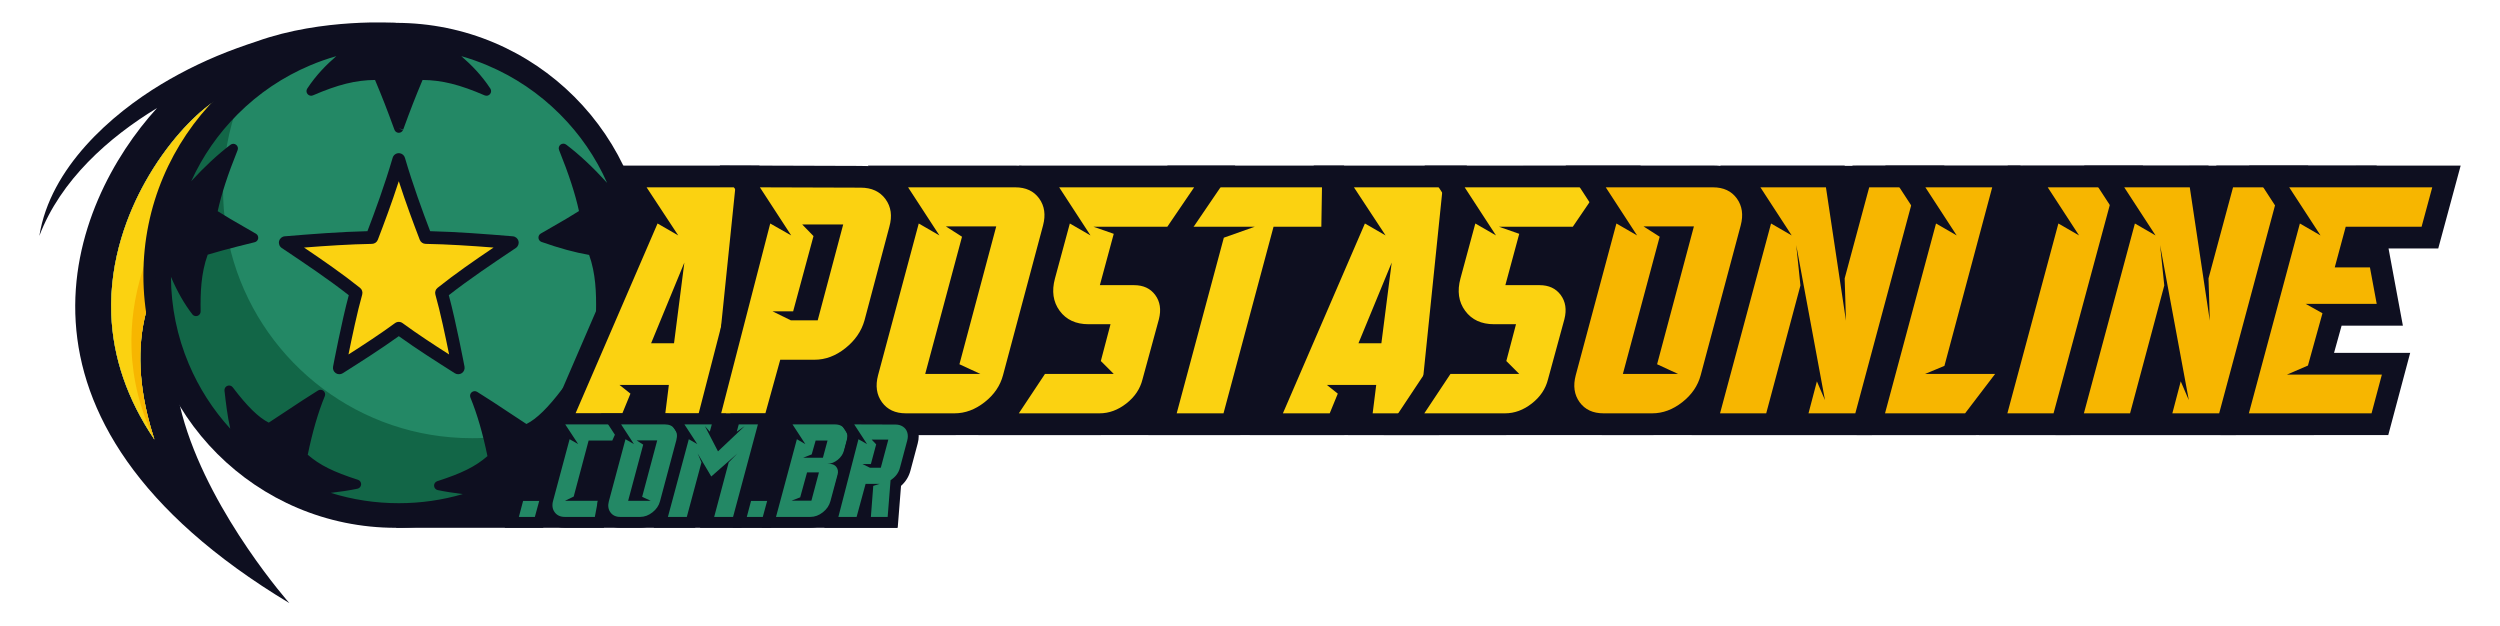 <?xml version="1.0" encoding="UTF-8"?>
<svg id="Layer_1" data-name="Layer 1" xmlns="http://www.w3.org/2000/svg" viewBox="0 0 473.901 118.648">
  <defs>
    <style>
      .cls-1 {
        fill: #f7b600;
      }

      .cls-2 {
        fill: #126647;
      }

      .cls-3 {
        fill: #238865;
      }

      .cls-4 {
        fill: #fbd211;
      }

      .cls-5 {
        fill: #0e0f20;
      }
    </style>
  </defs>
  <polygon class="cls-5" points="75.042 100.053 170.043 100.053 170.208 88.944 169.778 72.191 94.905 72.191 75.042 100.053"/>
  <path class="cls-5" d="M69.408,37.332l5.634-32.999s-13.885-.958-26.337,3.497c-1.19.386-2.443.819-3.775,1.302-5.112,1.857-9.936,4.169-14.368,6.842-9.353,5.639-21.03,15.739-23.105,28.745,4.002-10.559,13.122-18.668,22.311-24.239C13.349,38.505-3.287,79.363,54.848,114.324c0,0-57.794-65.261,14.56-76.992ZM28.474,56.59c-2.316,6.492-2.487,13.939-.51,22.135.363,1.501.797,3.03,1.303,4.584-.003-.007-.009-.014-.013-.019-5.108-7.547-7.853-15.531-8.158-23.729-.39-10.491,3.277-19.407,6.422-25.038,4.112-7.365,9.152-12.517,12.495-14.885,10.709-7.577,22.856-9.051,30.41-9.097l-6.067,21.212c-4.006.808-7.714,1.806-11.064,2.984-4.372,1.535-8.267,3.417-11.578,5.596-6.453,4.245-10.907,9.715-13.24,16.256Z"/>
  <path class="cls-3" d="M70.423,10.542l-2.008,7.018-4.059,14.194c-4.006.808-7.714,1.806-11.064,2.984-4.372,1.535-8.267,3.417-11.578,5.596-6.453,4.245-10.907,9.715-13.24,16.256-2.316,6.492-2.487,13.939-.51,22.135.363,1.501.797,3.03,1.303,4.584-.003-.007-.009-.014-.013-.019-.02-.03-.04-.059-.06-.089-5.071-7.521-7.794-15.474-8.099-23.64-.39-10.491,3.277-19.407,6.422-25.038,4.112-7.365,9.152-12.517,12.495-14.885,10.709-7.577,22.856-9.051,30.41-9.097Z"/>
  <path class="cls-4" d="M70.423,10.542l-2.008,7.018-4.059,14.194c-4.006.808-7.714,1.806-11.064,2.984-4.372,1.535-8.267,3.417-11.578,5.596-6.453,4.245-10.907,9.715-13.24,16.256-2.316,6.492-2.487,13.939-.51,22.135.363,1.501.797,3.03,1.303,4.584-.003-.007-.009-.014-.013-.019-.02-.03-.04-.059-.06-.089-5.071-7.521-7.794-15.474-8.099-23.64-.39-10.491,3.277-19.407,6.422-25.038,4.112-7.365,9.152-12.517,12.495-14.885,10.709-7.577,22.856-9.051,30.41-9.097Z"/>
  <path class="cls-1" d="M68.415,17.56l-4.059,14.194c-4.006.808-7.714,1.806-11.064,2.984-4.372,1.535-8.267,3.417-11.578,5.596-6.453,4.245-10.907,9.715-13.24,16.256-2.316,6.492-2.487,13.939-.51,22.135.363,1.501.797,3.03,1.303,4.584-.003-.007-.009-.014-.013-.019-.02-.03-.04-.059-.06-.089-2.613-5.487-4.039-11.158-4.255-16.935-.39-10.491,3.277-19.407,6.422-25.038,4.112-7.365,9.152-12.517,12.495-14.885,8.252-5.839,17.359-8.054,24.559-8.783Z"/>
  <circle class="cls-5" cx="75.042" cy="52.193" r="47.86"/>
  <g>
    <circle class="cls-3" cx="75.595" cy="52.193" r="44.641"/>
    <path class="cls-2" d="M89.446,83.061c-21.263,0-39.241-14.071-45.128-33.41-1.324-4.351-2.036-8.969-2.036-13.753,0-5.754,1.031-11.266,2.917-16.364.043-.116.087-.232.131-.348-4.973,4.675-8.871,10.48-11.285,17.005-1.781,4.815-2.755,10.022-2.755,15.456,0,4.519.673,8.88,1.923,12.99,5.56,18.266,22.54,31.556,42.623,31.556,3.011,0,5.954-.299,8.798-.869,10.083-2.02,18.937-7.444,25.311-15.023.861-1.023,1.676-2.086,2.443-3.185-4.19,2.337-8.774,4.054-13.626,5.026-3.011.603-6.126.92-9.314.92Z"/>
    <path class="cls-4" d="M83.696,55.51c4.122-3.3,9.027-6.569,13.416-9.509-5.397-.45-11-.888-16.412-.985-1.869-4.869-3.639-9.765-5.104-14.771h0s0,0,0,0c0,0,0,0,0,0h0c-1.466,5.006-3.235,9.903-5.104,14.772-5.412.096-11.016.535-16.412.985,4.389,2.94,9.294,6.209,13.416,9.509-1.388,4.835-3.17,14.219-3.17,14.219,3.81-2.418,7.627-4.837,11.271-7.502,3.644,2.665,7.46,5.085,11.271,7.502,0,0-1.782-9.385-3.17-14.219Z"/>
    <path class="cls-5" d="M86.866,70.94c-.225,0-.45-.063-.649-.188l-.079-.05c-3.497-2.219-7.104-4.508-10.543-6.979-3.439,2.471-7.047,4.761-10.545,6.98l-.077.049c-.407.259-.93.25-1.329-.021-.399-.271-.599-.753-.509-1.228.069-.365,1.633-8.574,2.978-13.544-3.836-3.011-8.337-6.026-12.334-8.702l-.374-.251c-.427-.286-.627-.812-.498-1.31.129-.498.559-.86,1.071-.903,5.097-.425,10.489-.847,15.673-.971,1.471-3.853,3.276-8.776,4.776-13.898.018-.064.04-.126.068-.185.229-.5.771-.786,1.318-.686.471.086.837.438.953.884,1.5,5.117,3.303,10.035,4.773,13.885,5.185.124,10.576.547,15.673.971.513.043.942.405,1.071.903s-.071,1.023-.498,1.31l-.375.251c-3.996,2.676-8.498,5.691-12.333,8.702,1.344,4.969,2.908,13.179,2.977,13.544.09.474-.11.956-.509,1.228-.205.139-.442.209-.68.209ZM75.595,61.016c.251,0,.502.078.715.234,2.847,2.083,5.85,4.045,8.822,5.942-.633-3.141-1.706-8.236-2.6-11.348-.135-.469.026-.974.407-1.279,3.269-2.617,7.045-5.229,10.62-7.638-4.274-.336-8.666-.625-12.881-.7-.493-.009-.932-.316-1.109-.777-1.185-3.086-2.629-6.948-3.974-11.102-1.345,4.154-2.789,8.016-3.974,11.102-.177.461-.615.768-1.109.777-4.215.075-8.607.364-12.881.7,3.575,2.41,7.352,5.021,10.62,7.638.381.305.542.81.407,1.279-.893,3.113-1.966,8.207-2.6,11.348,2.972-1.897,5.974-3.86,8.822-5.942.213-.156.464-.234.715-.234Z"/>
    <path class="cls-5" d="M118.061,34.253c-2.321-5.488-5.644-10.417-9.877-14.649-4.232-4.232-9.161-7.555-14.649-9.877-5.683-2.404-11.719-3.622-17.94-3.622s-12.257,1.219-17.94,3.622c-5.488,2.321-10.417,5.644-14.649,9.877s-7.555,9.161-9.877,14.649c-.369.872-.707,1.754-1.02,2.642-.11.291-.215.581-.315.868-.612,1.748-1.1,3.561-1.449,5.389-.127.663-.236,1.33-.325,1.98-.053.382-.098.766-.139,1.15-.249,1.948-.375,3.92-.375,5.912,0,6.221,1.219,12.257,3.622,17.94,2.321,5.488,5.644,10.417,9.877,14.649,4.232,4.232,9.161,7.555,14.649,9.877,5.683,2.404,11.719,3.622,17.94,3.622s12.257-1.219,17.94-3.622c5.488-2.321,10.417-5.644,14.649-9.877,4.232-4.232,7.555-9.161,9.877-14.649,2.404-5.683,3.622-11.719,3.622-17.94s-1.219-12.257-3.622-17.94ZM115.395,69.006c-2.012,4.757-4.829,9.065-8.38,12.825.588-2.479.886-5.052,1.16-7.429l.01-.086c.045-.393-.178-.767-.545-.915-.367-.147-.787-.03-1.026.286-2.709,3.587-4.892,5.729-6.825,6.687-1.137-.737-2.287-1.501-3.404-2.243-1.94-1.289-3.946-2.621-5.944-3.854-.323-.199-.738-.168-1.028.078-.29.246-.388.65-.244,1.001,1.273,3.106,2.332,6.744,3.232,11.107-2.282,1.976-4.848,3.249-9.513,4.749-.379.122-.628.484-.607.881s.307.731.697.812c1.39.289,3.05.547,4.754.752-3.919,1.147-7.983,1.729-12.137,1.729-4.421,0-8.74-.657-12.891-1.956,1.81-.21,3.584-.482,5.056-.788.39-.081.676-.415.697-.812s-.228-.76-.607-.881c-4.665-1.501-7.232-2.773-9.513-4.749.9-4.363,1.959-8.001,3.232-11.107.144-.351.045-.756-.244-1.001-.29-.246-.704-.277-1.028-.078-1.999,1.232-4.005,2.565-5.945,3.854-1.116.742-2.267,1.506-3.403,2.243-1.932-.959-4.115-3.101-6.825-6.687-.238-.316-.659-.433-1.026-.286-.367.147-.591.522-.545.915l.01.087c.263,2.282.546,4.743,1.088,7.129-3.305-3.625-5.944-7.741-7.857-12.262-2.216-5.239-3.354-10.8-3.39-16.533,1.18,2.766,2.52,5.115,4.056,7.109.169.22.428.342.695.342.097,0,.195-.016.29-.049.357-.125.594-.465.587-.843-.061-3.521.063-7.252,1.339-10.756,3.209-.989,8.85-2.349,8.909-2.363.348-.084.61-.37.662-.724s-.115-.704-.424-.885c-.868-.509-1.673-.97-2.451-1.416-1.606-.921-3.131-1.795-4.799-2.855.699-3.233,1.905-6.932,3.772-11.571.147-.366.032-.785-.281-1.024s-.748-.24-1.062-.003c-2.413,1.826-4.866,4.101-7.446,6.907,2.146-4.728,5.103-8.993,8.801-12.691,3.967-3.967,8.587-7.082,13.73-9.257,1.625-.687,3.281-1.27,4.964-1.75-1.89,1.641-3.817,3.573-5.506,6.146-.213.324-.188.749.062,1.046.249.297.664.395,1.019.241,4.732-2.045,8.093-2.886,11.769-2.921,1.369,3.257,2.263,5.551,3.673,9.417.094.282.329.504.63.575.067.016.135.024.202.024.326,0,.633-.183.785-.485l-.784-.392.824.3c1.414-3.879,2.308-6.175,3.681-9.439,3.676.035,7.037.876,11.769,2.921.356.154.77.056,1.019-.241.249-.297.274-.722.062-1.046-1.689-2.573-3.616-4.505-5.506-6.146,1.682.48,3.339,1.062,4.964,1.75,5.143,2.175,9.763,5.29,13.73,9.257,3.78,3.78,6.783,8.152,8.94,13.005-2.695-2.964-5.249-5.349-7.76-7.249-.314-.238-.749-.237-1.062.003-.313.239-.428.658-.281,1.024,1.866,4.639,3.073,8.338,3.772,11.571-1.667,1.06-3.192,1.934-4.797,2.855-.778.446-1.583.907-2.452,1.416-.294.173-.462.5-.43.84.033.34.259.63.581.743,3.386,1.195,6.344,2.003,9.022,2.463,1.251,3.482,1.373,7.185,1.312,10.682-.007.378.23.718.587.843.095.033.193.049.29.049.267,0,.526-.122.695-.342,1.612-2.094,3.01-4.576,4.231-7.523,0,.054.002.108.002.162,0,5.832-1.142,11.488-3.394,16.813Z"/>
  </g>
  <g>
    <polyline class="cls-5" points="450.531 31.396 438.626 82.475 122.504 82.475 123.106 31.527"/>
    <g>
      <polygon class="cls-4" points="220.367 80.413 229.861 45.039 223.241 45.039 223.336 33.45 252.691 33.45 252.501 45.039 242.997 45.039 233.511 80.413 220.367 80.413"/>
      <path class="cls-5" d="M250.595,35.511l-.122,7.466h-9.058l-9.486,35.374h-8.874l8.935-33.293,5.875-2.081h-12.546l.061-7.466h25.215M254.786,31.389h-33.495l-.034,4.089-.061,7.466-.034,4.157h6.011l-8.1,30.183-1.393,5.191h17.412l.819-3.055,8.667-32.319h9.951l.066-4.055.122-7.466.069-4.19h0Z"/>
    </g>
    <g>
      <polygon class="cls-4" points="123.782 80.413 124.455 75.028 121.568 75.028 119.36 80.413 105.967 80.413 123.277 40.342 118.744 33.45 141.682 33.45 136.852 80.413 123.782 80.413"/>
      <path class="cls-5" d="M139.398,35.511l-4.407,42.841h-8.874l.673-5.386h-9.364l2.081,1.652-1.53,3.733h-8.874l15.545-35.986,3.917,2.264-5.998-9.119h16.83M129.728,49.771l-6.304,15.3h4.345l1.958-15.3M143.966,31.389h-29.045l4.202,6.388,1.821,2.768-.08.186-15.545,35.986-2.487,5.758h17.912l1.012-2.47-.309,2.47h17.265l.381-3.701,4.407-42.841.467-4.545h0Z"/>
    </g>
    <g>
      <path class="cls-4" d="M134.042,80.413l10.453-40.437-4.257-6.539,22.911.073c2.718,0,4.922,1.043,6.368,3.015,1.426,1.948,1.793,4.366,1.061,6.993l-4.717,17.763c-.688,2.455-2.137,4.58-4.308,6.317-2.202,1.762-4.612,2.655-7.163,2.655h-4.919l-2.815,10.159h-12.614ZM153.418,58.665l3.738-14.054h-.775l-3.8,14.054h.837Z"/>
      <path class="cls-5" d="M144.048,35.511l19.095.061c2.081,0,3.651.725,4.712,2.173,1.061,1.449,1.305,3.193.734,5.233l-4.713,17.748c-.572,2.041-1.775,3.794-3.611,5.263-1.836,1.469-3.794,2.203-5.875,2.203h-6.487l-2.815,10.159h-8.385l9.303-35.986,3.978,2.264-5.937-9.119M159.838,42.549h-7.773l2.142,2.203-3.856,14.26h-3.917l3.488,1.714h5.08l4.835-18.177M136.429,31.364l4.164,6.397,1.679,2.579-.257.994-9.303,35.986-1.332,5.155h16.844l.837-3.022,1.978-7.138h3.351c3.031,0,5.874-1.045,8.451-3.107,2.515-2.012,4.199-4.491,5.005-7.37l.008-.027.007-.027,4.706-17.724c1.14-4.109-.123-7.026-1.386-8.75-1.291-1.761-3.73-3.857-8.029-3.86l-19.091-.061-7.633-.024h0Z"/>
    </g>
    <g>
      <path class="cls-4" d="M171.71,80.413c-2.65,0-4.793-1.025-6.198-2.963-1.396-1.927-1.751-4.231-1.058-6.848l8.187-30.54-4.305-6.612h24.12c2.65,0,4.793,1.024,6.198,2.963,1.396,1.928,1.752,4.232,1.058,6.849l-7.59,28.401c-.645,2.429-2.061,4.516-4.208,6.2-2.159,1.693-4.502,2.551-6.964,2.551h-9.241ZM179.795,68.824l6.366-23.846h-1.697l-6.396,23.846h1.727Z"/>
      <path class="cls-5" d="M192.457,35.511c1.999,0,3.509.704,4.529,2.111,1.019,1.408,1.264,3.112.734,5.11l-7.589,28.397c-.531,2-1.694,3.703-3.488,5.11-1.796,1.408-3.693,2.111-5.692,2.111h-9.241c-1.999,0-3.509-.704-4.529-2.111-1.019-1.408-1.264-3.111-.734-5.11l7.711-28.764,3.917,2.264-5.936-9.119h20.319M188.846,42.917h-9.547l3.06,1.958-6.977,26.01h10.465l-3.978-1.836,6.977-26.133M192.457,31.389h-27.922l4.148,6.372,1.729,2.656-.236.882-7.711,28.764-.002.006-.002.006c-1.071,4.041.16,6.899,1.38,8.584,1.263,1.742,3.651,3.816,7.868,3.816h9.241c2.934,0,5.704-1.006,8.235-2.989,2.508-1.967,4.167-4.422,4.93-7.297l7.587-28.39c1.073-4.049-.157-6.907-1.378-8.593-1.263-1.742-3.651-3.816-7.868-3.816h0Z"/>
    </g>
    <g>
      <polygon class="cls-4" points="257.868 80.413 258.541 75.028 255.654 75.028 253.446 80.413 240.053 80.413 257.363 40.342 252.83 33.45 275.768 33.45 270.937 80.413 257.868 80.413"/>
      <path class="cls-5" d="M273.484,35.511l-4.407,42.841h-8.874l.673-5.386h-9.364l2.081,1.652-1.53,3.733h-8.874l15.545-35.986,3.917,2.264-5.998-9.119h16.83M263.814,49.771l-6.304,15.3h4.345l1.958-15.3M278.052,31.389h-29.045l4.202,6.388,1.821,2.768-.08.186-15.545,35.986-2.487,5.758h17.912l1.012-2.47-.309,2.47h17.265l.381-3.701,4.407-42.841.467-4.545h0Z"/>
    </g>
    <g>
      <path class="cls-4" d="M266.151,80.413l7.694-11.589h9.46l1.395-5.302h-1.488c-3.045,0-5.514-1.169-7.139-3.381-1.629-2.215-2.039-4.877-1.216-7.911l3.291-12.163-4.308-6.617h33.279l-7.885,11.589h-9.308l-1.881,6.954h3.794c2.402,0,4.362.935,5.667,2.704.891,1.209,1.796,3.279,1.045,6.283l-3.127,11.468c-.564,2.234-1.838,4.139-3.785,5.661-1.954,1.529-4.09,2.304-6.349,2.304h-19.143Z"/>
      <path class="cls-5" d="M303.226,35.511l-5.08,7.466h-14.015l3.856,1.346-2.632,9.731h6.487c1.754,0,3.091.623,4.009,1.867.918,1.245,1.152,2.765.704,4.559l-3.121,11.445c-.449,1.796-1.469,3.315-3.06,4.559-1.591,1.245-3.285,1.867-5.08,1.867h-15.3l4.957-7.467h13.036l-2.448-2.448,1.836-6.977h-4.162c-2.408,0-4.233-.846-5.478-2.54-1.245-1.693-1.54-3.743-.887-6.151l2.815-10.404,3.917,2.264-5.936-9.119h25.582M311.018,31.389h-40.977l4.148,6.372,1.73,2.658-.235.87-2.815,10.404c-1.239,4.57.157,7.782,1.546,9.67,1.291,1.758,3.637,3.827,7.625,4.17l-.323,1.229h-8.977l-1.223,1.842-4.957,7.467-4.251,6.403h22.986c2.731,0,5.295-.923,7.62-2.742,2.309-1.805,3.826-4.08,4.507-6.76l3.111-11.407.012-.043.011-.043c.945-3.782-.232-6.441-1.385-8.005-1.193-1.617-3.432-3.543-7.327-3.543h-1.101l.766-2.832h8.821l1.227-1.804,5.08-7.466,4.383-6.442h0Z"/>
    </g>
    <g>
      <path class="cls-1" d="M303.96,80.413c-2.65,0-4.793-1.025-6.198-2.963-1.396-1.927-1.751-4.231-1.058-6.848l8.187-30.54-4.305-6.612h24.12c2.65,0,4.793,1.024,6.198,2.963,1.396,1.928,1.752,4.232,1.058,6.849l-7.59,28.401c-.645,2.429-2.061,4.516-4.208,6.2-2.159,1.693-4.502,2.551-6.964,2.551h-9.241ZM312.045,68.824l6.366-23.846h-1.697l-6.396,23.846h1.727Z"/>
      <path class="cls-5" d="M324.707,35.511c1.999,0,3.509.704,4.529,2.111,1.019,1.408,1.264,3.112.734,5.11l-7.589,28.397c-.531,2-1.694,3.703-3.488,5.11-1.796,1.408-3.693,2.111-5.692,2.111h-9.241c-2,0-3.509-.704-4.529-2.111-1.019-1.408-1.264-3.111-.734-5.11l7.711-28.764,3.917,2.264-5.936-9.119h20.319M321.096,42.917h-9.547l3.06,1.958-6.977,26.01h10.465l-3.978-1.836,6.977-26.133M324.707,31.389h-27.922l4.148,6.372,1.729,2.656-.236.882-7.711,28.764-.002.006-.002.006c-1.071,4.041.16,6.899,1.381,8.584,1.263,1.742,3.651,3.816,7.868,3.816h9.241c2.934,0,5.704-1.006,8.235-2.989,2.508-1.967,4.167-4.422,4.93-7.297l7.587-28.391c1.073-4.049-.157-6.907-1.378-8.593-1.262-1.742-3.651-3.816-7.868-3.816h0Z"/>
    </g>
    <g>
      <polygon class="cls-1" points="340.149 80.413 342.813 70.27 341.294 62.079 336.386 80.413 323.364 80.413 334.206 40.064 329.901 33.45 347.901 33.45 349.635 45 352.748 33.45 365.889 33.45 353.276 80.413 340.149 80.413"/>
      <path class="cls-5" d="M363.201,35.511l-11.506,42.841h-8.874l1.591-6.059,1.53,3.55-5.447-29.376.796,7.65-6.487,24.236h-8.752l9.67-35.986,3.917,2.264-5.936-9.119h12.424l3.795,25.276-.245-8.017,4.651-17.259h8.874M368.577,31.389h-17.409l-.822,3.05-.136.506-.007-.045-.527-3.511h-23.577l4.148,6.372,1.729,2.656-.236.879-9.67,35.986-1.395,5.193h34.182l.82-3.053,11.506-42.841,1.395-5.192h0Z"/>
    </g>
    <g>
      <polygon class="cls-1" points="354.637 80.413 365.479 40.064 361.173 33.45 380.329 33.45 370.862 68.824 382.358 68.824 373.523 80.413 354.637 80.413"/>
      <path class="cls-5" d="M377.644,35.511l-9.058,33.844-3.672,1.53h13.281l-5.692,7.467h-15.178l9.67-35.986,3.917,2.264-5.937-9.119h12.669M383.015,31.389h-25.643l4.148,6.372,1.729,2.656-.236.879-9.67,35.986-1.395,5.193h22.596l1.237-1.623,5.692-7.467,5.048-6.622h-12.974l8.079-30.185,1.389-5.189h0Z"/>
    </g>
    <g>
      <polygon class="cls-1" points="377.831 80.413 388.673 40.064 384.367 33.45 403.53 33.45 390.849 80.413 377.831 80.413"/>
      <path class="cls-5" d="M400.838,35.511l-11.567,42.841h-8.752l9.67-35.986,3.917,2.264-5.937-9.119h12.669M406.221,31.389h-25.656l4.148,6.372,1.729,2.656-.236.879-9.67,35.986-1.395,5.193h17.286l.823-3.048,11.567-42.841,1.403-5.197h0Z"/>
    </g>
    <g>
      <polygon class="cls-1" points="409.119 80.413 411.783 70.269 410.264 62.079 405.357 80.413 392.334 80.413 403.177 40.064 398.871 33.45 416.872 33.45 418.605 45 421.718 33.45 434.86 33.45 422.247 80.413 409.119 80.413"/>
      <path class="cls-5" d="M432.172,35.511l-11.506,42.841h-8.874l1.591-6.059,1.53,3.55-5.447-29.376.796,7.65-6.487,24.236h-8.752l9.67-35.986,3.917,2.264-5.937-9.119h12.424l3.794,25.276-.245-8.017,4.651-17.259h8.874M437.548,31.389h-17.409l-.822,3.05-.136.506-.007-.045-.527-3.511h-23.577l4.148,6.372,1.729,2.656-.236.879-9.67,35.986-1.395,5.193h34.182l.82-3.053,11.506-42.841,1.395-5.192h0Z"/>
    </g>
    <g>
      <polygon class="cls-1" points="423.607 80.413 434.449 40.064 430.144 33.45 463.751 33.45 460.616 45.039 446.235 45.039 445.266 48.628 450.959 48.628 453.011 59.666 442.309 59.666 439.731 68.946 454.193 68.946 451.135 80.413 423.607 80.413"/>
      <path class="cls-5" d="M461.058,35.511l-2.02,7.466h-14.382l-2.081,7.711h6.671l1.285,6.916h-13.464l3.182,1.775-2.754,9.915-3.978,1.714h17.993l-1.958,7.344h-23.256l9.67-35.986,3.917,2.264-5.937-9.119h27.112M466.444,31.389h-40.102l4.148,6.372,1.729,2.656-.236.879-9.67,35.986-1.395,5.193h31.801l.816-3.06,1.958-7.344,1.383-5.185h-14.433l1.433-5.157h11.615l-.906-4.876-1.285-6.916-.527-2.835h9.422l.824-3.046,2.02-7.466,1.406-5.199h0Z"/>
    </g>
    <g>
      <path class="cls-4" d="M189.286,80.413l7.695-11.589h9.46l1.395-5.302h-1.488c-3.045,0-5.514-1.169-7.139-3.381-1.629-2.215-2.039-4.877-1.216-7.911l3.291-12.163-4.308-6.617h33.279l-7.885,11.589h-9.308l-1.881,6.954h3.794c2.402,0,4.362.935,5.667,2.704.891,1.209,1.796,3.279,1.045,6.283l-3.127,11.467c-.564,2.234-1.838,4.139-3.785,5.661-1.954,1.529-4.09,2.304-6.349,2.304h-19.143Z"/>
      <path class="cls-5" d="M226.361,35.511l-5.08,7.466h-14.015l3.856,1.346-2.632,9.731h6.487c1.754,0,3.091.623,4.009,1.867.918,1.245,1.152,2.765.704,4.559l-3.121,11.445c-.449,1.796-1.469,3.315-3.06,4.559-1.591,1.245-3.285,1.867-5.08,1.867h-15.3l4.957-7.467h13.036l-2.448-2.448,1.836-6.977h-4.162c-2.408,0-4.233-.846-5.477-2.54-1.245-1.693-1.541-3.743-.887-6.151l2.815-10.404,3.917,2.264-5.937-9.119h25.582M234.152,31.389h-40.977l4.148,6.372,1.731,2.658-.235.87-2.815,10.404c-1.24,4.57.157,7.782,1.546,9.671,1.291,1.758,3.637,3.826,7.625,4.17l-.323,1.229h-8.977l-1.223,1.842-4.957,7.467-4.251,6.403h22.986c2.731,0,5.295-.923,7.62-2.742,2.309-1.805,3.826-4.08,4.507-6.759l3.111-11.407.012-.042.011-.043c.945-3.782-.232-6.441-1.385-8.006-1.193-1.617-3.432-3.543-7.327-3.543h-1.101l.766-2.832h8.821l1.227-1.804,5.08-7.466,4.383-6.442h0Z"/>
    </g>
    <g>
      <g>
        <polygon class="cls-3" points="97.017 99.021 98.364 93.927 103.565 93.927 102.175 99.021 97.017 99.021"/>
        <path class="cls-5" d="M102.214,94.958l-.827,3.031h-3.031l.802-3.031h3.056M104.915,92.896h-7.345l-.406,1.535-.802,3.031-.685,2.59h7.286l.414-1.52.827-3.031.711-2.605h0Z"/>
      </g>
      <g>
        <path class="cls-3" d="M107.073,99.016c-1.488,0-2.323-.713-2.761-1.311-.431-.589-.862-1.596-.463-3.049l3.305-12.32-1.918-2.917h13.804l-2.308,5.119h-4.358l-2.494,9.36h4.699l-.965,5.119h-6.541Z"/>
        <path class="cls-5" d="M117.444,80.451l-1.378,3.056h-4.484l-2.83,10.621-1.653.802h6.237l-.576,3.056h-5.686c-.852,0-1.494-.296-1.929-.889-.434-.593-.534-1.315-.301-2.167l3.131-11.673,1.628.927-2.455-3.732h10.295M120.636,78.388h-17.313l2.102,3.196.613.932-.055.206-3.13,11.669c-.504,1.846.063,3.153.628,3.924.579.791,1.673,1.733,3.593,1.733h7.396l.317-1.681.576-3.056.461-2.445h-4.601l1.945-7.297h4.231l.548-1.215,1.378-3.056,1.312-2.91h0Z"/>
      </g>
      <g>
        <path class="cls-3" d="M117.568,99.016c-1.449,0-2.262-.702-2.689-1.29-.417-.575-.835-1.556-.462-2.961l3.329-12.419-1.905-2.926h10.218c1.449,0,2.262.702,2.689,1.29.417.575.835,1.556.463,2.961l-3.107,11.625c-.274,1.034-.876,1.922-1.788,2.637-.918.719-1.916,1.084-2.966,1.084h-3.782ZM120.734,93.898l2.506-9.385h-.306l-2.517,9.385h.318Z"/>
        <path class="cls-5" d="M126.06,80.451c.818,0,1.436.288,1.854.864.417.576.517,1.274.301,2.092l-3.106,11.623c-.217.818-.693,1.515-1.428,2.092-.735.576-1.512.864-2.33.864h-3.782c-.818,0-1.436-.288-1.854-.864-.417-.576-.517-1.273-.301-2.092l3.156-11.773,1.603.927-2.43-3.732h8.316M124.582,83.482h-3.908l1.252.802-2.856,10.646h4.283l-1.628-.751,2.856-10.696M126.06,78.388h-12.12l2.076,3.188.616.947-.053.199-3.156,11.773c-.477,1.802.075,3.08.622,3.835.803,1.108,2.054,1.717,3.524,1.717h3.782c1.287,0,2.499-.439,3.602-1.303,1.092-.857,1.815-1.928,2.149-3.186l3.105-11.619c.477-1.8-.075-3.078-.623-3.834-.803-1.108-2.054-1.717-3.524-1.717h0Z"/>
      </g>
      <g>
        <polygon class="cls-3" points="134.036 99.016 136.341 90.363 134.573 91.916 133.417 89.963 130.984 99.016 125.266 99.016 129.745 82.346 127.84 79.419 136.277 79.419 135.521 82.193 136.39 83.871 138.607 81.775 139.249 79.419 145.014 79.419 139.751 99.016 134.036 99.016"/>
        <path class="cls-5" d="M143.669,80.451l-4.709,17.534h-3.582l2.755-10.345,1.653-1.678-4.96,4.359-2.58-4.359.726,1.678-2.78,10.345h-3.582l3.958-14.729,1.603.927-2.43-3.732h5.185l-.376,1.378-.927-1.052,2.48,4.784,5.06-4.784-1.503,1.052.376-1.378h3.632M146.359,78.388h-7.897l-.414,1.52-.359,1.317-1.012.957-.054-.105.295-1.083.711-2.605h-11.69l2.076,3.188.616.947-.053.198-3.958,14.729-.698,2.598h7.854l.411-1.527,1.592-5.924.542.916.151-.132-1.085,4.074-.691,2.594h7.848l.41-1.528,4.709-17.534.698-2.598h0Z"/>
      </g>
      <g>
        <polygon class="cls-3" points="140.226 99.016 141.573 93.923 146.773 93.923 145.384 99.016 140.226 99.016"/>
        <path class="cls-5" d="M145.423,94.954l-.827,3.031h-3.031l.802-3.031h3.056M148.124,92.891h-7.345l-.406,1.535-.802,3.031-.685,2.59h7.286l.414-1.52.827-3.031.711-2.605h0Z"/>
      </g>
      <g>
        <path class="cls-3" d="M145.755,99.016l4.479-16.67-1.905-2.927h9.943c1.164,0,2.111.46,2.74,1.329.612.848.781,1.891.488,3.018l-.504,1.863c-.238.909-.756,1.693-1.537,2.324-.011.009-.022.018-.033.026.322.462.626,1.218.342,2.261l-1.352,5.007c-.272,1.045-.878,1.947-1.798,2.671-.926.728-1.937,1.097-3.005,1.097h-7.858ZM153.02,93.873l.878-3.298h-.126l-.907,3.298h.155ZM155.202,85.732l.321-1.194h-.131l-.341,1.194h.15Z"/>
        <path class="cls-5" d="M158.272,80.451c.835,0,1.469.301,1.904.902.434.601.543,1.319.326,2.154l-.501,1.854c-.184.701-.58,1.299-1.19,1.791-.61.493-1.265.756-1.966.789h.451c.551,0,.973.2,1.265.601.292.401.363.877.213,1.428l-1.353,5.01c-.217.835-.697,1.545-1.44,2.129-.743.585-1.532.877-2.367.877h-6.513l3.958-14.729,1.603.927-2.43-3.732h8.041M156.869,83.507h-2.254l-.751,2.63-1.603.626h3.732l.877-3.256M155.241,89.543h-2.254l-1.303,4.734-1.628.626h3.757l1.428-5.36M158.272,78.388h-11.845l2.076,3.188.616.947-.053.198-3.958,14.729-.698,2.598h9.203c1.305,0,2.531-.444,3.643-1.318,1.099-.865,1.825-1.948,2.159-3.221l1.35-5.001c.217-.796.191-1.585-.066-2.296.629-.664,1.064-1.441,1.295-2.319l.499-1.847.003-.01.003-.01c.471-1.812-.094-3.11-.65-3.881-.819-1.133-2.089-1.757-3.576-1.757h0Z"/>
      </g>
      <g>
        <path class="cls-3" d="M163.971,99.016l.315-4.113-1.119,4.113h-5.577l4.318-16.705-1.887-2.898,9.725.031c.752,0,1.425.193,1.996.574.603.402,1.016.961,1.229,1.661.199.655.197,1.361-.004,2.099l-1.376,5.155c-.273,1.057-.873,1.948-1.785,2.652l-.588,7.432h-5.248Z"/>
        <path class="cls-5" d="M161.929,80.451l7.815.025c.551,0,1.027.134,1.428.401.401.267.672.635.814,1.102.142.468.138.977-.013,1.528l-1.378,5.16c-.25.969-.843,1.753-1.778,2.355l-.551,6.964h-3.181l.451-5.887,1.202-.376h-2.655l-1.703,6.262h-3.457l3.808-14.729,1.628.927-2.43-3.732M168.391,83.331h-3.156l.852.902-1.002,3.732h-1.603l1.428.701h2.054l1.428-5.335M158.117,78.376l2.083,3.2.597.917-.064.247-3.808,14.729-.667,2.579h13.913l.15-1.9.479-6.047c.893-.793,1.493-1.768,1.79-2.909l1.374-5.147c.252-.926.25-1.822-.005-2.664-.281-.923-.849-1.69-1.644-2.22-.745-.496-1.61-.748-2.573-.748l-7.809-.025-3.819-.012h0Z"/>
      </g>
    </g>
  </g>
</svg>